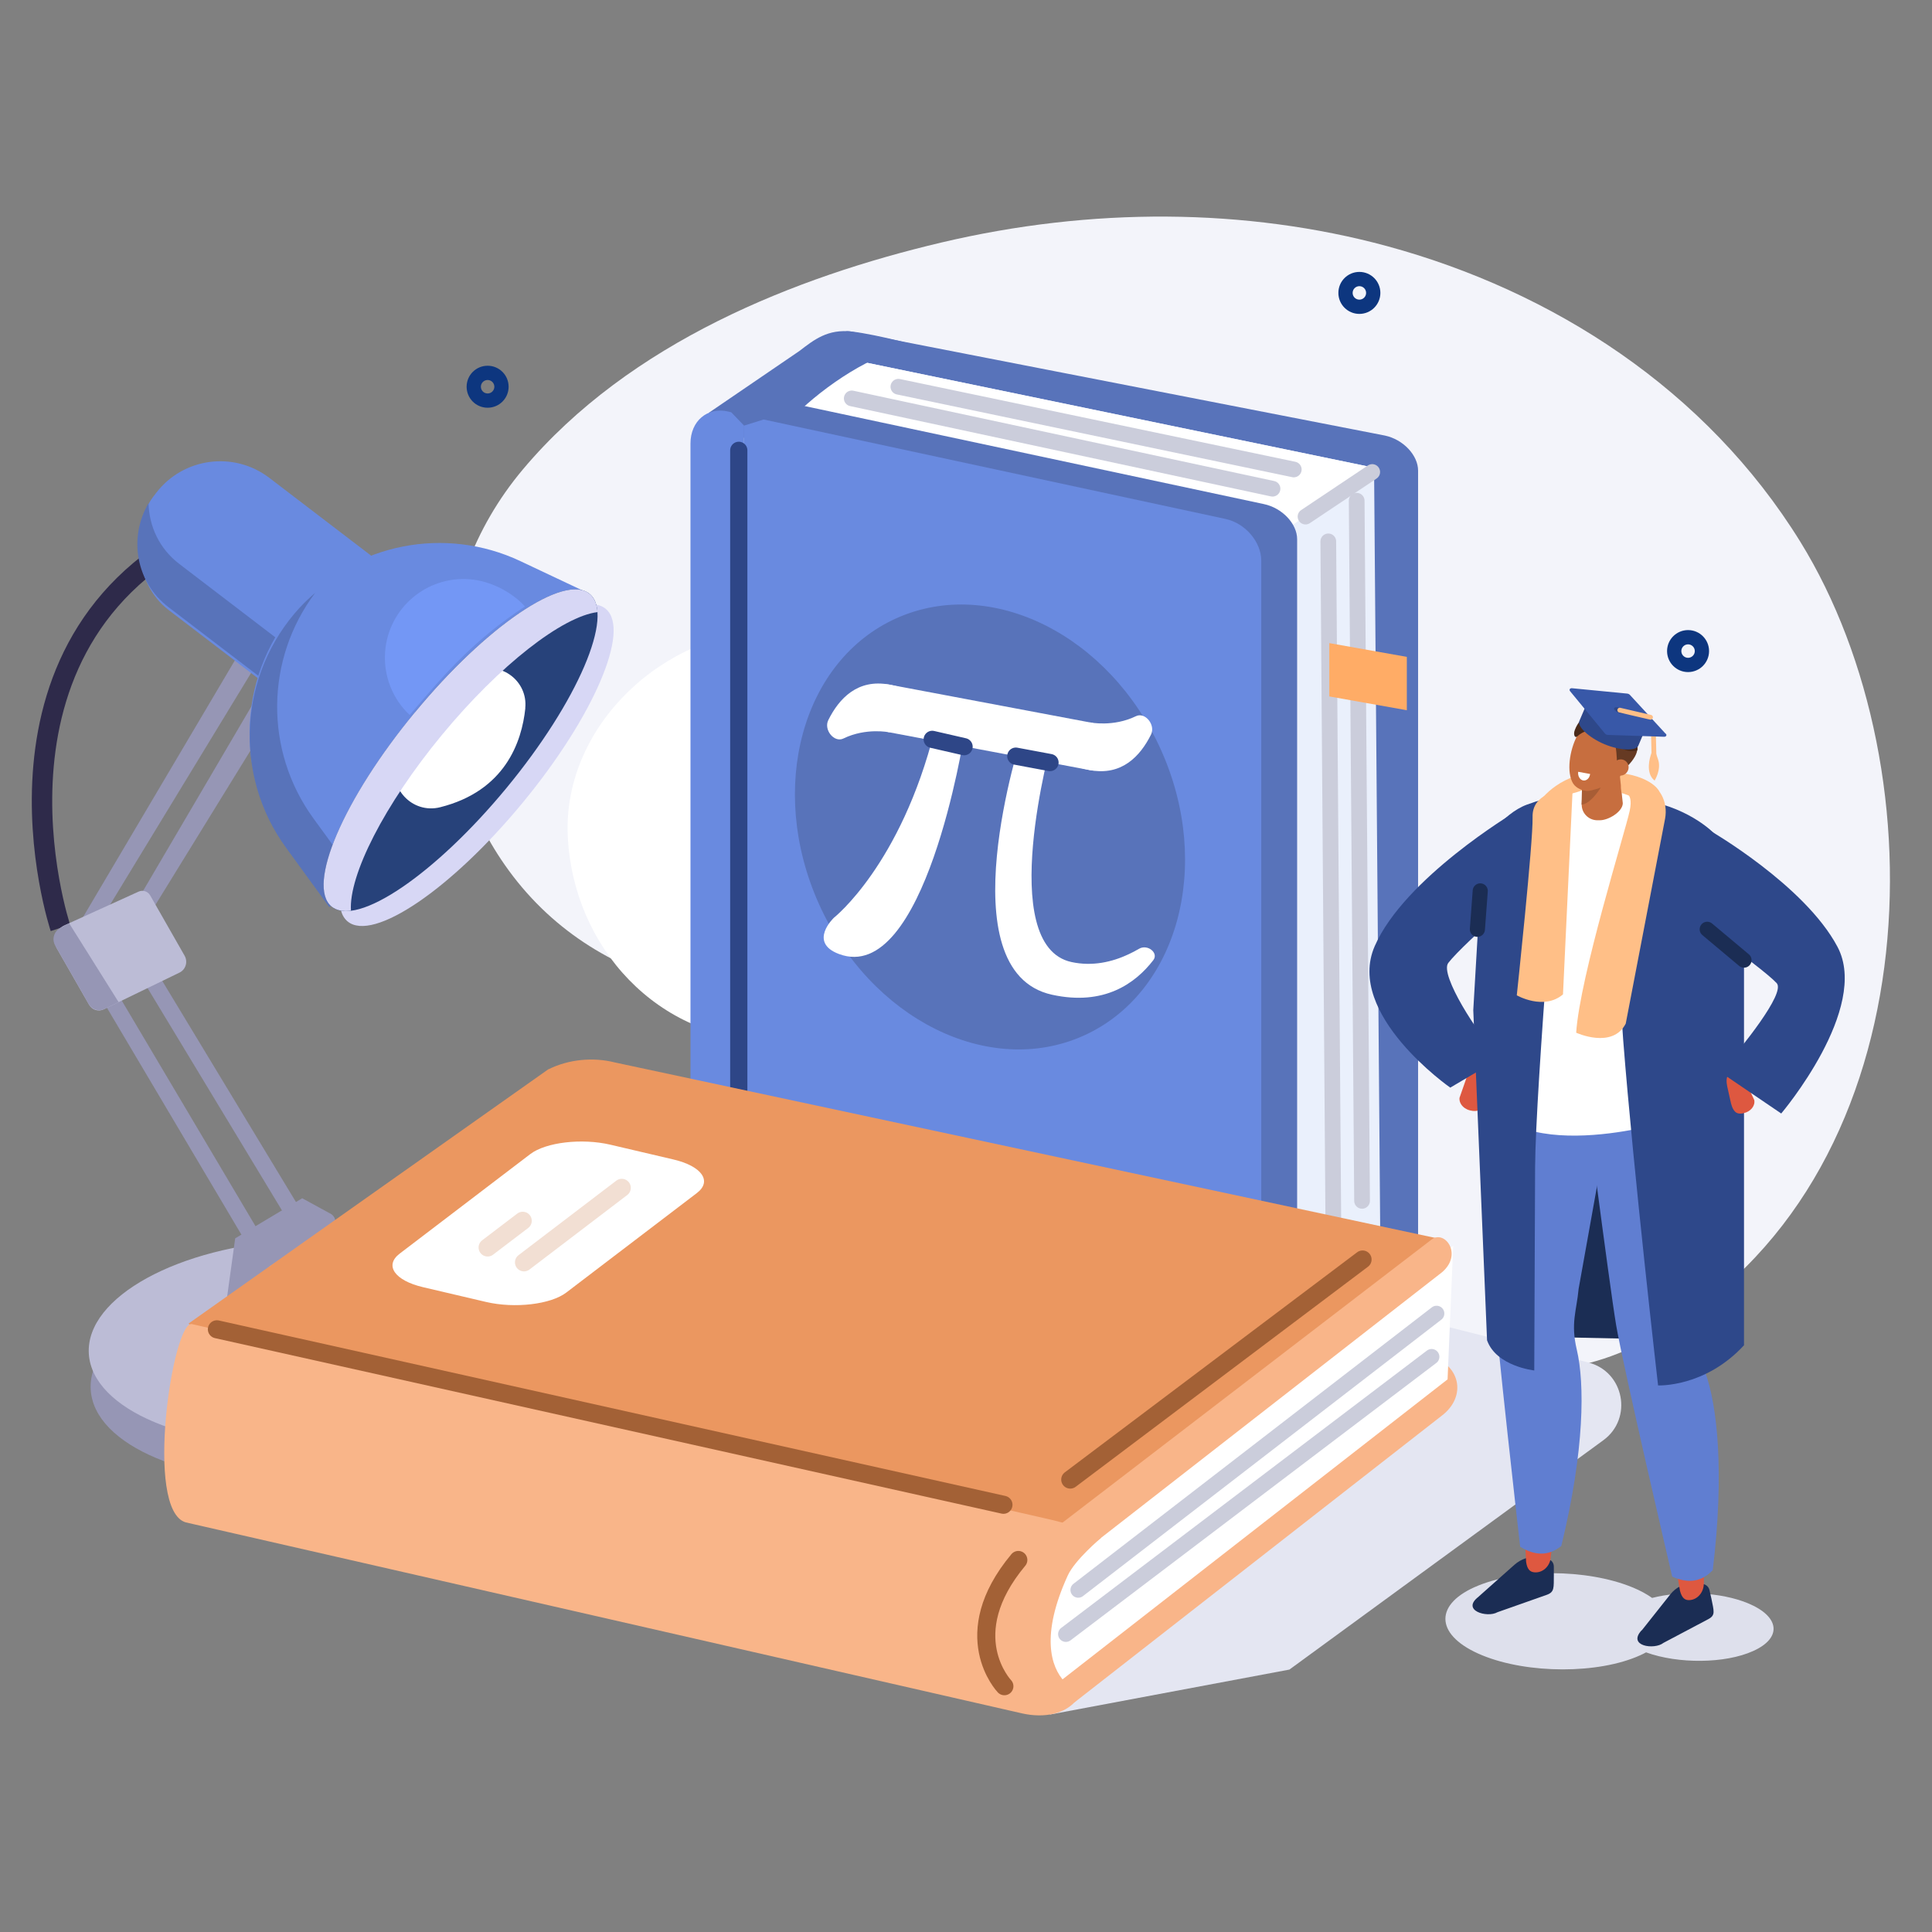 <?xml version="1.0" encoding="UTF-8"?><svg xmlns="http://www.w3.org/2000/svg" viewBox="0 0 230 230"><rect x="0" y="0" width="230" height="230" fill="#808080" stroke="none"/><defs><style>.cls-1{fill:#c7c7e3;}.cls-1,.cls-2,.cls-3,.cls-4,.cls-5,.cls-6,.cls-7,.cls-8,.cls-9,.cls-10,.cls-11,.cls-12,.cls-13,.cls-14,.cls-15,.cls-16,.cls-17,.cls-18,.cls-19,.cls-20,.cls-21,.cls-22,.cls-23,.cls-24,.cls-25,.cls-26,.cls-27,.cls-28,.cls-29{stroke-width:0px;}.cls-30{stroke:#1b2d54;stroke-width:1.8px;}.cls-30,.cls-31,.cls-32,.cls-33,.cls-34,.cls-35,.cls-36,.cls-37,.cls-38{fill:none;}.cls-30,.cls-32,.cls-33,.cls-34,.cls-35,.cls-36,.cls-37,.cls-38{stroke-linecap:round;stroke-linejoin:round;}.cls-2{fill:#3858a8;}.cls-3{fill:#a85d35;}.cls-31{stroke:#2e2a4a;stroke-miterlimit:10;stroke-width:2.43px;}.cls-32{stroke:#0d367f;stroke-width:1.7px;}.cls-4{fill:#34519c;}.cls-5{fill:#ffbf87;}.cls-6{fill:#27427a;}.cls-33{stroke-width:1.87px;}.cls-33,.cls-36{stroke:#cbcddb;}.cls-7{fill:#8288d4;mix-blend-mode:multiply;opacity:.21;}.cls-8{fill:#de5840;}.cls-9{fill:#e4e6f2;}.cls-39{isolation:isolate;}.cls-34{stroke:#2e4687;stroke-width:2.05px;}.cls-10{fill:#607ed1;}.cls-11{fill:#1b2d54;}.cls-12{fill:#2e488a;}.cls-13{fill:#5873ba;}.cls-14{fill:#eb9760;}.cls-15{fill:#9696b5;}.cls-16{fill:#4a2a1a;}.cls-17{fill:#ffac66;}.cls-18{fill:#c76e3f;}.cls-19{fill:#663a23;}.cls-20{fill:#f9b589;}.cls-21{fill:#698ae0;}.cls-35{stroke:#f2dfd3;}.cls-35,.cls-38{stroke-width:2.15px;}.cls-22,.cls-23{fill:#fff;}.cls-36{stroke-width:1.85px;}.cls-23{fill-rule:evenodd;}.cls-37{stroke:#ffbf87;stroke-width:.57px;}.cls-38{stroke:#a36136;}.cls-24{fill:#f3f4fa;}.cls-25{fill:#d7d7f5;}.cls-26{fill:#bcbcd6;}.cls-27{fill:#eaf0fc;}.cls-28{fill:#7397f5;}.cls-29{fill:#dee0ec;}</style></defs><g class="cls-39"><g id="Warstwa_1"><path class="cls-24" d="m196.87,159.11c33.04-18.44,34.35-67.28,17.45-94.62-11.21-18.13-29.44-29.82-49.16-35.18-16.98-4.61-35.28-4.64-53.09-.44-17.34,4.1-37.07,11.85-49.82,27.01-11.88,14.14-11.54,33.63-2.16,47.08,10.64,15.26,29.7,18.12,47.1,14.92,36.76-6.76,52.38,62.04,89.67,41.23Z"/><path class="cls-31" d="m7.19,110.46s-11.76-35.3,19.23-48.39"/><polygon class="cls-15" points="36.9 149.61 13.85 111.48 36.78 72.42 38.47 75.31 16.15 111.54 38.62 148.7 36.9 149.61"/><polygon class="cls-15" points="32.04 152.55 8.11 112.18 30.85 73.73 33.08 74.87 10.38 112.18 33.77 151.63 32.04 152.55"/><path class="cls-26" d="m16.51,106.14l-8.84,4.02c-1.05.48-1.47,1.76-.89,2.77l3.83,6.69c.35.61,1.11.85,1.74.54l9.01-4.37c.75-.36,1.03-1.28.62-2.01l-4.11-7.2c-.27-.47-.86-.66-1.36-.44Z"/><path class="cls-15" d="m8.23,109.91l-1.04.55c-.77.41-1.05,1.37-.61,2.12l3.99,6.97c.37.65,1.19.9,1.86.57l1.69-.82-5.89-9.39Z"/><rect class="cls-21" x="14.43" y="60.82" width="38.9" height="19.78" rx="9.62" ry="9.62" transform="translate(17.85 147.47) rotate(-142.61)"/><path class="cls-13" d="m50.78,76.84l-.33.43c-3.21,4.21-9.29,5.02-13.49,1.8l-15.61-11.93c-2.38-1.82-3.59-4.45-3.67-7.24-2.4,4.12-1.51,9.41,2.38,12.38l15.61,11.93c4.21,3.21,10.28,2.4,13.49-1.8l.33-.43c1.39-1.82,2.03-4,1.96-6.14-.2.34-.41.68-.66,1Z"/><ellipse class="cls-25" cx="56.75" cy="91.08" rx="24.13" ry="7.07" transform="translate(-49.62 76.87) rotate(-50.46)"/><path class="cls-21" d="m39.19,107.62l-5.15-7.07c-6.35-8.71-5.65-20.7,1.65-28.63h0c6.7-7.26,17.33-9.33,26.26-5.12l8.24,3.89-31.01,36.92Z"/><path class="cls-13" d="m35.71,72.31h0c.57-.62,1.18-1.19,1.81-1.73-5.91,7.86-6.09,18.77-.2,26.86l5,6.86-3.11,3.7-5.15-7.07c-6.35-8.71-5.65-20.7,1.65-28.63Z"/><ellipse class="cls-6" cx="54.84" cy="89.31" rx="24.13" ry="7.07" transform="translate(-48.95 74.75) rotate(-50.46)"/><path class="cls-22" d="m62.54,84.31c-.42,4.03-2.42,9.85-10.14,11.79-3.34.84-6.31-2.35-5.14-5.59,1.57-4.32,5.47-9.02,9.46-10.64,2.97-1.2,6.14,1.25,5.81,4.43Z"/><path class="cls-25" d="m49.39,84.81c8.48-10.28,17.8-16.59,20.81-14.11.56.47.87,1.21.93,2.17-4.16.52-11.61,6.26-18.51,14.61s-11.12,16.75-10.84,20.94c-.96.12-1.74-.04-2.31-.5-3.01-2.49,1.42-12.83,9.91-23.11Z"/><path class="cls-28" d="m62.5,72.2c-1.55-1.71-4.08-3.04-6.57-3.24-5.16-.41-9.67,3.44-10.08,8.59-.23,2.95.92,5.69,2.92,7.57,4.34-5.12,7.73-8.96,13.72-12.92Z"/><ellipse class="cls-7" cx="43.41" cy="162.31" rx="25.28" ry="12.16" transform="translate(-8.51 2.52) rotate(-3.03)"/><ellipse class="cls-15" cx="36.03" cy="164.07" rx="25.28" ry="12.16" transform="translate(-8.61 2.13) rotate(-3.03)"/><ellipse class="cls-26" cx="35.81" cy="159.79" rx="25.28" ry="12.16" transform="translate(-8.39 2.11) rotate(-3.03)"/><path class="cls-1" d="m41.78,147.2l2.91,7.79c.27.71-.02,1.51-.67,1.89l-9.59,5.63c-1.04.61-2.35-.14-2.35-1.35l.02-9.51c0-.55.29-1.06.77-1.34l6.66-3.91c.84-.49,1.91-.11,2.25.8Z"/><path class="cls-15" d="m39.33,144.48l-3.35-1.83-7.98,4.77-1.46,10.56c-.08.57.13,1.14.56,1.52l1.41,1.25c1.38,1.22,3.55.24,3.56-1.6l.02-8.4,7.27-4.27c.78-.46.76-1.58-.03-2.01Z"/><path class="cls-9" d="m125,204.11l28.5-5.35,37.37-27.3c3.56-2.6,2.48-8.18-1.79-9.26l-66.74-16.94,2.66,58.85Z"/><path class="cls-22" d="m91.99,123.89c12.76,0,24.99-11.22,24.4-24.4-.59-13.22-10.72-24.4-24.4-24.4-12.76,0-24.99,11.22-24.4,24.4.59,13.22,10.72,24.4,24.4,24.4h0Z"/><path class="cls-13" d="m121.03,140.13l43.83,9.36c2.19.47,3.96-.65,3.96-2.49V56.03c0-1.84-1.77-3.72-3.96-4.18l-63.46-12.37c-2.61-.56-2.5,3.65-4.35,5.02l18.48,89.81c0,2.57,2.47,5.17,5.51,5.82Z"/><polygon class="cls-27" points="144.94 148.02 148.23 160.49 164.33 149 163.58 55.68 100.13 42.55 88.57 50.63 144.94 63.58 144.94 148.02"/><polygon class="cls-22" points="163.58 55.68 100.13 42.55 88.57 50.63 149.17 65.82 163.58 55.68"/><line class="cls-33" x1="161.51" y1="59.61" x2="162.15" y2="142.96"/><line class="cls-33" x1="158.13" y1="64.45" x2="158.74" y2="147.1"/><polygon class="cls-4" points="152.68 157.55 148.63 160.04 144.96 152.75 151.29 147.59 152.68 157.55"/><path class="cls-13" d="m84.37,49.15l10.83-7.39c1.7-1.31,3.35-2.62,6.2-2.29,3.18.37,8.78,1.91,8.42,1.88-7.6-.6-23.53,13.91-16.6,14.07l-8.86-6.27Z"/><path class="cls-13" d="m106.63,148.29l43.83,9.36c2.19.47,3.96-.65,3.96-2.49v-90.97c0-1.84-1.77-3.72-3.96-4.18l-55.22-11.79c-2.61-.56-2.54,1.41-2.54,3.62l8.42,90.63c0,2.57,2.47,5.17,5.51,5.82Z"/><path class="cls-21" d="m86.67,48.99l.38.09,1.53,1.59v96.77s-1.17.35-1.17.35c-2.88-.66-5.21-3.73-5.21-6.84V52.8c0-2.67,2-4.38,4.48-3.81Z"/><path class="cls-21" d="m88.57,50.67l2.34-.73,54.99,11.84c2.35.51,4.25,2.73,4.25,4.97v90.52c0,2.24-1.9,3.64-4.25,3.14l-55.41-11.93-1.92-1.02V50.67Z"/><line class="cls-34" x1="87.95" y1="53.61" x2="87.95" y2="142.07"/><line class="cls-33" x1="106.95" y1="46.04" x2="154.02" y2="55.89"/><line class="cls-33" x1="101.4" y1="47.43" x2="151.49" y2="58.18"/><line class="cls-33" x1="163.36" y1="56.19" x2="155.42" y2="61.5"/><polygon class="cls-17" points="167.48 84.55 158.25 82.91 158.25 76.56 167.48 78.2 167.48 84.55"/><path class="cls-20" d="m77.34,140.1l-32.52,18.62c-11.18,6.4-8.77,20.07,4.11,23.43l78.99,20.51,43.7-34.11c3.03-2.28,2.34-6.22-1.8-7.3l-84.72-22.03c-2.69-.7-5.56-.37-7.76.89Z"/><polygon class="cls-22" points="124.16 201.74 172.33 164.21 173 148.32 121.09 185.66 124.16 201.74"/><path class="cls-14" d="m65.31,127.27l-42.87,30.3,4.09,3.21,99.33,25.02s49.77-37.27,45.76-38.27l-98.43-21.05c-2.61-.66-5.52-.36-7.88.81Z"/><path class="cls-20" d="m170.43,147.56l-44.34,34.01c-1.06.8-.85,2.64-1.07,3.73h0c-.22,1.09,1.46,1.34,2.51.54l44.15-34.39c2.52-2.17.28-5.08-1.25-3.89Z"/><path class="cls-20" d="m22.13,181.24l99.57,22.74c2.66.59,5.1.05,6.43-1.56.78-.93-.7-1.48-1.42-2.25-1.61-1.71-2.84-5.51.4-12.6.85-1.87,3.95-4.47,3.95-4.47-1.06-.9-4.45-1.85-6.32-2.27l-101.89-23.2c-2.27-.51-5.74,22.22-.72,23.61Z"/><line class="cls-36" x1="126.89" y1="194.54" x2="170.43" y2="161.52"/><line class="cls-36" x1="128.36" y1="189.28" x2="171.02" y2="156.37"/><line class="cls-38" x1="119.46" y1="179.14" x2="25.82" y2="158.25"/><line class="cls-38" x1="127.41" y1="176.14" x2="162.21" y2="149.94"/><path class="cls-38" d="m119.57,200.74s-5.82-6.07,1.66-15.03"/><path class="cls-23" d="m47.58,149.24l15.55-11.85c1.85-1.41,6.13-1.91,9.52-1.12l7.51,1.76c3.39.79,4.65,2.59,2.8,4l-15.55,11.85c-1.85,1.41-6.13,1.91-9.52,1.12l-7.51-1.76c-3.39-.79-4.65-2.59-2.8-4Z"/><line class="cls-35" x1="74.02" y1="141.41" x2="62.38" y2="150.28"/><line class="cls-35" x1="62.23" y1="145.33" x2="58.05" y2="148.51"/><circle class="cls-32" cx="58.05" cy="46.04" r="1.65"/><circle class="cls-32" cx="161.83" cy="34.87" r="1.65"/><path class="cls-32" d="m202.61,77.51c0,.91-.74,1.65-1.65,1.65s-1.65-.74-1.65-1.65.74-1.65,1.65-1.65,1.65.74,1.65,1.65Z"/><path class="cls-8" d="m175.29,132.24h0c-.92-.09-1.61-.78-1.54-1.54l.96-2.75c.07-.76.12-1.31,1.04-1.22h0c.92.09,1.4.58,1.25,1.95l-.26,2.14c-.03.28-.1.55-.22.81-.22.47-.5.69-1.23.62Z"/><path class="cls-5" d="m183.35,95.34s2.42-3.6,7.76-3.46,6.38,2.27,6.38,2.27c0,0-1.63,6.99-1.79,6.99s-11.81-.36-11.81-.36l-.54-5.44Z"/><path class="cls-5" d="m196.98,92.92s.84-1.31.4-2.54c-.43-1.23-.53-1.54-.53-1.54l-.35,1.12s-.71,2.05.48,2.97Z"/><line class="cls-37" x1="196.84" y1="87.34" x2="196.9" y2="89.93"/><path class="cls-12" d="m180.22,96.76s-13.01,7.76-16.56,15.87,8.99,16.85,8.99,16.85l5.25-3.1c.39-.26.46-.83.14-1.14-1.99-1.95-6.69-9.2-5.63-10.6,1.76-2.32,11.88-11.06,11.88-11.06l-4.07-6.83Z"/><rect class="cls-11" x="182.74" y="134.39" width="14" height="24.89" transform="translate(3.12 -3.94) rotate(1.2)"/><path class="cls-29" d="m175.54,188.95c4.94-2.23,13.36-2.22,18.8.02.93.38,1.71.81,2.34,1.26,3.48-.9,8.18-.7,11.4.63,3.82,1.58,4.1,4.13.63,5.69-3.34,1.51-8.92,1.55-12.75.16-.23.12-.47.25-.73.36-4.94,2.23-13.36,2.22-18.8-.02-5.44-2.24-5.84-5.87-.9-8.1Z"/><path class="cls-11" d="m195.45,194.09l3.4-4.29c.66-.83,1.63-1.32,2.7-1.33.38,0,.78.03,1.14.09.49.09.78.4.85.88l.2.88c.29,1.48.52,1.97-.38,2.44l-5.33,2.82c-1.07.86-4.35.39-2.59-1.51Z"/><path class="cls-8" d="m202.83,188.55c0,.99-.74,1.91-1.73,1.94-.49.02-.87-.22-1.1-1.1-1.65-10.05-4.13-18.28-5.68-27.67-1.74-10.55-.9-7.49-3.53-23.66l9.38-3.36c0,11.93,1.64,26.75,1.64,26.75,4.49,10.42,1.03,14.21,1.03,27.12Z"/><path class="cls-10" d="m204.13,127.04l-1.74,29.11c.07,2.71-.49,4.18.63,7.27,1.38,3.8,2.31,11.68.88,23.5-1.34,1.42-2.96,1.62-4.83.77,0,0-5.85-25.05-6.67-29.92-.82-4.87-4.21-31.26-4.21-31.26l15.93.54Z"/><path class="cls-11" d="m176.02,190.08l4.25-3.78c.82-.73,1.88-1.08,2.94-.94.38.05.76.13,1.11.25.47.16.68.51.66.99v.9c-.02,1.51.11,2.03-.87,2.37l-5.84,2.06c-1.23.71-4.38-.22-2.24-1.85Z"/><path class="cls-8" d="m184.6,185.5c-.12.98-.96,1.78-1.95,1.68-.49-.05-.84-.33-.97-1.24-.48-10.16-2-18.62-2.45-28.12-.51-10.66-.02-7.52-.78-23.86l9.74-2.03c-1.38,11.79-1.47,26.64-1.47,26.64,3.27,10.92-.62,14.17-2.13,26.92Z"/><path class="cls-10" d="m193.04,124.93l-5.11,28.51c-.25,2.68-.97,4.06-.21,7.27.93,3.95.95,11.86-1.85,23.33-1.5,1.22-3.14,1.19-4.9.09,0,0-2.92-25.55-3.18-30.47-.26-4.92-.57-31.45-.57-31.45l15.82,2.74Z"/><path class="cls-22" d="m184.89,94.97c1.55-.27,3.43-.79,3.79-1.03,2.06-1.32,3.58.1,3.84.28l6.71,2.33c8.48,2.5,6.99,8.31,7.12,12.02,0,0-3.57,4.66-3.78,8.14-.18,3.01-2.06,9.75-1.58,10.74.36.74.3,5.24-3.4,6.3-3.27.93-24.03,5.75-21.5-9.64.51-3.1,1.07-12.38,1.1-14.87.03-2.49-.96-8.64,3.03-12.48.57-.45,2.37-1.74,4.67-1.79Z"/><path class="cls-18" d="m190.41,97.65h-.31c-1.03-.04-1.84-.89-1.8-1.92l.24-5.76c.04-1.02.92-1.83,1.95-1.81h.31c1.03.04,1.84.89,1.8,1.92l.59,5.56c-.04,1.02-1.75,2.04-2.78,2.01Z"/><path class="cls-3" d="m188.33,93.84s1.74.04,3.06-1.59c0,0-1.49,3.34-3.11,3.55l.05-1.95Z"/><path class="cls-18" d="m192.19,86.69c-.56-.9-1.39-1.03-2.15-.48-.76-.3-1.66.2-2.3,1.42-.89,1.69-1.28,4.34-.46,5.65.36.57,1.19.89,1.71.88.49,0,1.74-.44,2.21-.63,1.66-.69,1.25-.33,1.84-1.46.89-1.69-.04-4.06-.86-5.37Z"/><path class="cls-19" d="m191.97,87.44c.67,1.58.48,4.33.59,4.82,0,0,2.54-1.87,2.35-3.29-.61-4.74-3.36-2.12-3.36-2.12l.42.59Z"/><path class="cls-16" d="m193.4,85.53c-.12-.33-4.55-2.21-5.92,1.37-.22.56.02.99.25.79,1.73-1.53,2.7-.17,4.47.42,1.13-.24,1.75,1.19,1.62.06l.64.17c-.02-.14-.39-.88-.43-1.05-.35-1.3-.62-1.77-.62-1.77Z"/><path class="cls-22" d="m188.47,92.91h0c-.39-.07-.66-.53-.59-1.03l1.42.26c-.06.5-.43.84-.83.77Z"/><path class="cls-18" d="m193.88,91.24c.05.53-.33,1.02-.86,1.09-.53.07-1-.3-1.06-.83-.05-.53.33-1.02.86-1.09.53-.07,1,.3,1.06.83Z"/><path class="cls-16" d="m192.31,87.57s-.62-.2-.13.58c1.09,1.75,2.74,1.18,2.74,1.18,0,0,.55-3.75-2.87-4.26-2.61-.39.25,2.5.25,2.5Z"/><path class="cls-12" d="m196.36,85.66l-1.33,3.13c-.25.6-2.1.61-4.04-.2-1.93-.82-3.23-2.14-2.98-2.74l1.52-3.56,6.83,3.38Z"/><path class="cls-2" d="m198.3,87.36l-4.26-4.63c-.08-.09-.21-.15-.33-.16l-6.58-.64c-.24-.01-.36.18-.21.36l4.15,5.04c.08.09.21.16.34.16l6.7.22c.24,0,.35-.18.21-.36Z"/><path class="cls-12" d="m192.16,84.31c-.06.15.18.39.53.54s.69.15.76,0c.06-.15-.18-.39-.53-.54s-.69-.15-.76,0Z"/><line class="cls-37" x1="192.83" y1="84.54" x2="196.49" y2="85.39"/><path class="cls-12" d="m196.12,95.34s-4.12,12.68-2.88,28.51c1.24,15.83,4.15,41.08,4.15,41.08,0,0,5.57.27,10.23-4.78v-48.73s-.47-9.52-3.53-12.18c0,0-2.71-2.9-7.97-3.91Z"/><path class="cls-8" d="m207.56,132.52h0c.85-.17,1.42-.88,1.28-1.57l-1.15-2.46c-.14-.7-.23-1.21-1.08-1.04h0c-.85.17-1.25.67-.98,1.93l.44,1.96c.06.25.15.5.28.73.25.41.53.59,1.2.46Z"/><path class="cls-12" d="m203.47,98.82s11.39,6.55,15.28,13.9c3.9,7.34-6.7,19.84-6.7,19.84l-6.52-4.43c-.4-.2-.5-.74-.2-1.09,1.85-2.18,7.29-8.8,6.18-10-1.85-2-13.41-10.09-13.41-10.09l5.38-8.13Z"/><path class="cls-12" d="m182.65,163.15s-4.52-.49-5.62-3.59l-1.64-39.31,1.15-19.71s2.23-3.64,5.23-4.75,3.97-.98,3.97-.98c0,0-2.94,34.8-2.99,44.15-.05,10.05-.1,24.19-.1,24.19Z"/><path class="cls-5" d="m185.75,94.16s-3.38.25-3.3,3.12-1.88,21.21-1.88,21.21c0,0,3.21,1.84,5.5-.11l1.14-24.22h-1.46Z"/><path class="cls-5" d="m193.04,94.37s1.51-.36.97,2.16-5.93,19.73-6.37,26.41c0,0,4.31,1.99,5.9-1.08l4.68-24.38c.39-2.05-.65-4.05-2.67-4.66-.15-.05-.31-.09-.48-.12-2.67-.51-2.02,1.67-2.02,1.67Z"/><line class="cls-30" x1="207.62" y1="114.3" x2="203.24" y2="110.63"/><line class="cls-30" x1="175.88" y1="110.63" x2="176.22" y2="106.06"/><ellipse class="cls-13" cx="117.86" cy="98.44" rx="22.33" ry="27.23" transform="translate(-29.92 56.69) rotate(-24.09)"/><path class="cls-22" d="m121.66,87.51s-9.15,28.12,3.58,30.91c6.2,1.36,9.93-1.35,12.06-4.12.66-.86-.69-1.94-1.7-1.35-.4.23-.82.46-1.26.66-1.94.91-4.28,1.46-6.78.92-9.11-1.97-2.34-26.35-2.34-26.35l-3.57-.67Z"/><path class="cls-22" d="m129.85,91.7l-23.98-4.52c-1.33-.25-2.43-1.66-2.43-3.14v-.32c0-1.47,1.09-2.47,2.43-2.22l23.98,4.52c1.33.25,2.43,1.66,2.43,3.14v.32c0,1.47-1.09,2.47-2.43,2.22Z"/><path class="cls-22" d="m100.4,87.92c-1.09.53-2.37-1.04-1.79-2.2,1.28-2.57,3.49-4.93,7.26-4.22,7.62,1.44,0,5.68,0,5.68,0,0-2.76-.58-5.47.74Z"/><path class="cls-22" d="m135.23,85.26c1.09-.53,2.37,1.04,1.79,2.2-1.28,2.57-3.49,4.93-7.26,4.22-7.62-1.44,0-5.68,0-5.68,0,0,2.76.58,5.47-.74Z"/><path class="cls-22" d="m99.28,109.25s7.96-6.26,11.99-22.32l3.5.66s-4.66,29.84-14.9,25.98c-3.69-1.39-.6-4.31-.6-4.31Z"/><line class="cls-34" x1="110.98" y1="88.02" x2="114.77" y2="88.89"/><line class="cls-34" x1="125" y1="90.78" x2="120.93" y2="90.02"/></g></g></svg>